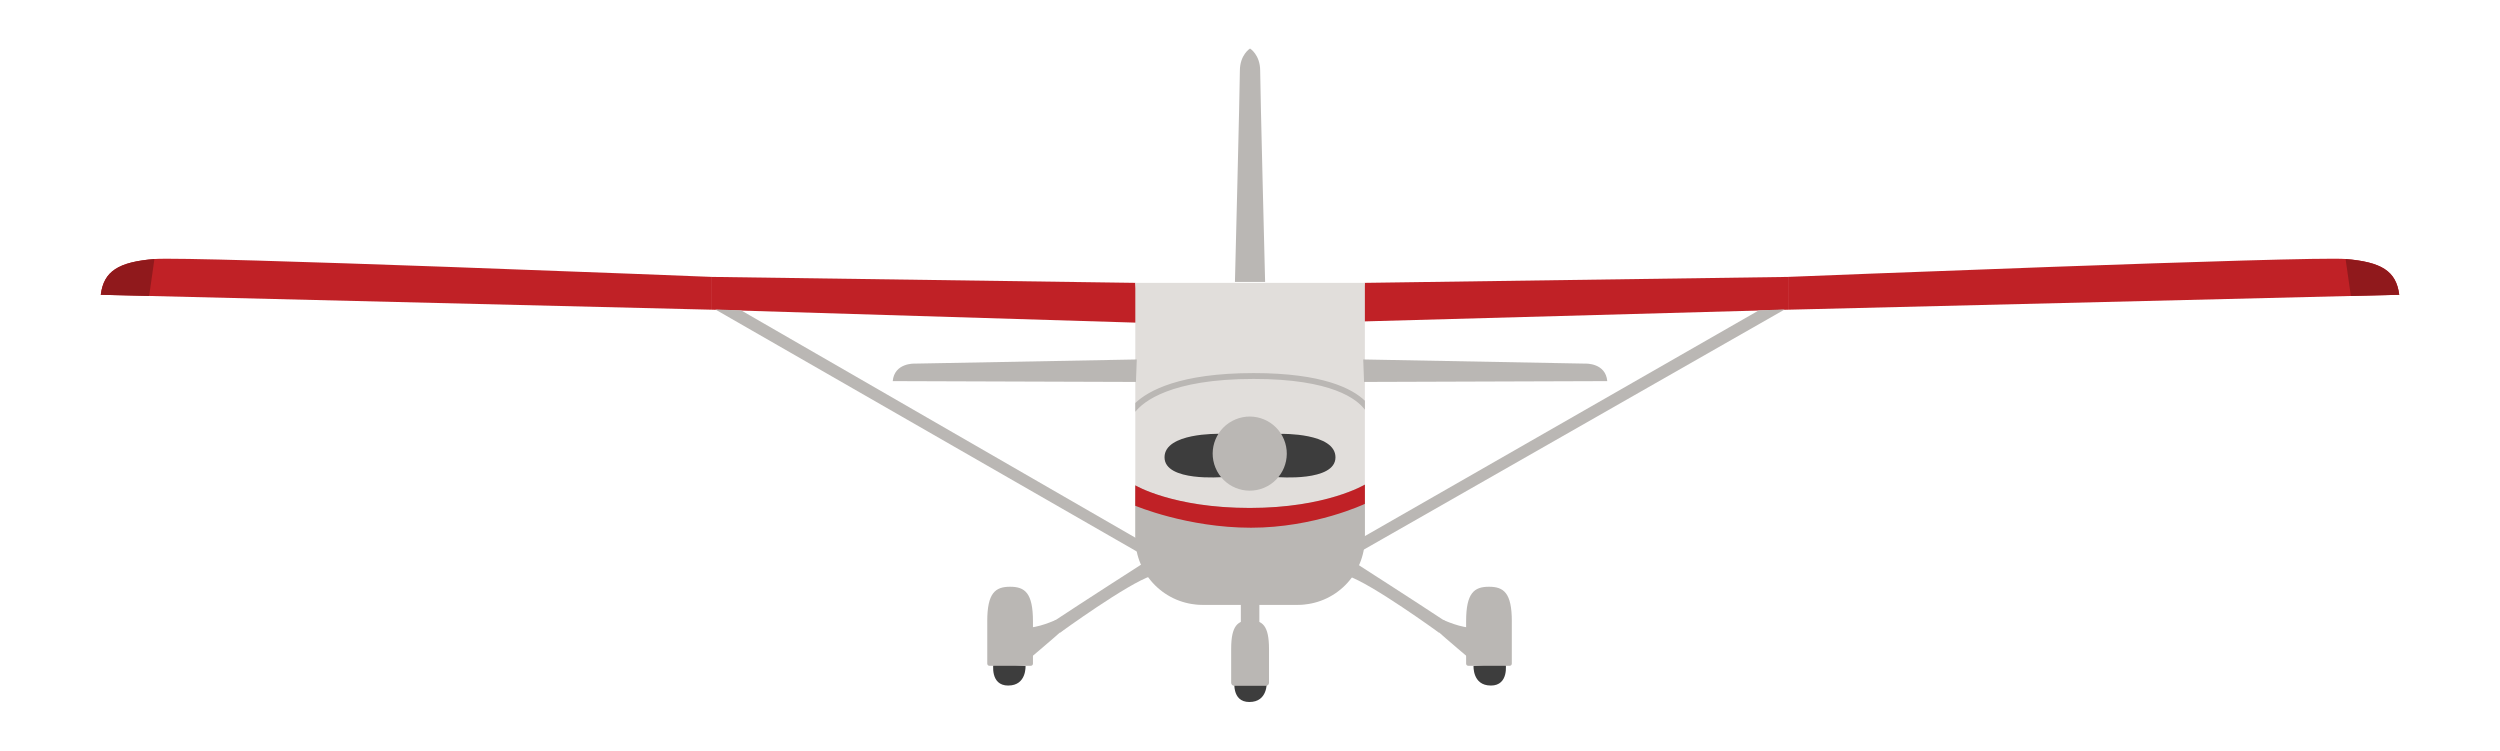 <svg xmlns="http://www.w3.org/2000/svg" id="Layer_1" viewBox="0 0 1297.37 389.49"><defs><style>      .st0 {        fill: #c02126;      }      .st1 {        fill: #bab7b4;      }      .st2 {        fill: #90191c;      }      .st3 {        fill: #e1dedb;      }      .st4 {        fill: #ff45d2;      }      .st5 {        fill: #3d3d3d;      }    </style></defs><polygon class="st0" points="369.47 160.72 591.68 167.5 589.17 146.79 369.47 143.7 369.47 160.72"></polygon><polygon class="st0" points="927.91 160.72 927.91 143.7 708.21 146.79 704.01 166.9 927.91 160.72"></polygon><path class="st5" d="M523.23,355.76c9.61,0,8.97-10.25,8.97-10.25l-16.66-1.28s-1.92,11.54,7.69,11.54Z"></path><path class="st5" d="M648.39,364.3c9.61,0,8.97-10.25,8.97-10.25l-16.66-1.28s-1.92,11.54,7.69,11.54Z"></path><path class="st3" d="M589.17,277.27c0,20.22,16.39,36.61,36.61,36.61h45.95c20.19,0,36.57-16.37,36.57-36.57v-130.53h-119.13v130.48Z"></path><path class="st0" d="M52.29,152.98l317.17,7.74v-17.02s-270.76-10.83-289.32-9.28-26.3,6.19-27.85,18.57Z"></path><path class="st2" d="M77.4,153.59l2.74-19.18c-18.57,1.55-26.3,6.19-27.85,18.57l25.11.61Z"></path><path class="st1" d="M463.28,197.78l126.22.43.43-11.67-115.41,2.16s-10.37-.43-11.24,9.08Z"></path><polygon class="st1" points="371.21 160.6 591.19 286.92 590.85 279.99 384.6 161.06 371.21 160.6"></polygon><path class="st1" d="M550.12,328.33s35.25-25.64,47.43-29.48l-4.49-6.41s-30.65,19.65-47.43,30.76l4.49,5.13Z"></path><path class="st1" d="M532.31,325.63l-.37,18.12s15.35-12.93,19.6-16.84l-3.47-5.27s-9.99,4.63-15.76,3.99Z"></path><path class="st1" d="M512.34,322.43v21.96c0,.62.49,1.12,1.11,1.12h21.49c.62,0,1.11-.5,1.11-1.12v-21.96c0-14.74-4.17-17.94-11.86-17.94s-11.86,3.2-11.86,17.94Z"></path><path class="st5" d="M773.66,355.76c-9.61,0-8.97-10.25-8.97-10.25l16.66-1.28s1.92,11.54-7.69,11.54Z"></path><path class="st1" d="M746.77,328.33s-35.25-25.64-47.43-29.48l4.49-6.41s30.65,19.65,47.43,30.76l-4.49,5.13Z"></path><path class="st1" d="M764.58,325.63l.37,18.12s-15.35-12.93-19.6-16.84l3.47-5.27s9.99,4.63,15.76,3.99Z"></path><path class="st1" d="M784.55,322.43v21.96c0,.62-.49,1.12-1.11,1.12h-21.49c-.62,0-1.11-.5-1.11-1.12v-21.96c0-14.74,4.17-17.94,11.86-17.94s11.86,3.2,11.86,17.94Z"></path><path class="st1" d="M638.91,336.78v17.53c0,.87.7,1.58,1.57,1.58h16.5c.87,0,1.57-.71,1.57-1.58v-17.53c0-12.21-3.45-14.86-9.82-14.86s-9.82,2.65-9.82,14.86Z"></path><path class="st4" d="M640.08,295.94l-.32,1.92c-.1.59-.88,5.9,2.05,9.36,1.05,1.24,3.03,2.72,6.45,2.72,2.88,0,5.2-.92,6.9-2.72,2.97-3.16,2.71-7.88,2.7-8.08l-.12-1.84-17.67-1.36ZM652.06,304.32c-.87.93-2.12,1.38-3.8,1.38-1.46,0-2.51-.4-3.2-1.21-.88-1.04-1.16-2.66-1.21-3.99l9.62.74c-.19,1.03-.6,2.23-1.41,3.08Z"></path><path class="st1" d="M589.17,209.14v4.56c4.04-5.1,18.13-17.05,61.39-17.05,40.79,0,53.77,10.59,57.74,15.99v-4.67c-6.47-6.27-21.79-14.36-57.74-14.36-38.44,0-54.74,9.21-61.39,15.53Z"></path><path class="st5" d="M604.33,237.32c0,12.82,30.12,10.25,30.12,10.25l-1.92-22.43s-28.2-.64-28.2,12.18Z"></path><path class="st1" d="M589.17,251.88v27.19c0,19.23,15.59,34.81,34.81,34.81h49.51c19.23,0,34.81-15.59,34.81-34.81v-27.58c-8.98,4.74-28.02,12.11-59.75,12.11s-51.51-7.41-59.38-11.72Z"></path><rect class="st1" x="643.93" y="312.95" width="9.61" height="10.25"></rect><path class="st0" d="M927.91,143.7v17.02l317.17-7.74c-1.55-12.38-9.28-17.02-27.85-18.57-18.57-1.55-289.32,9.28-289.32,9.28Z"></path><path class="st2" d="M1219.97,153.59l25.11-.61c-1.55-12.38-9.28-17.02-27.85-18.57l2.74,19.18Z"></path><path class="st1" d="M822.85,188.7l-115.41-2.16.43,11.67,126.22-.43c-.86-9.51-11.24-9.08-11.24-9.08Z"></path><polygon class="st1" points="705.92 286.26 926.16 160.6 912.75 161.06 706.26 279.36 705.92 286.26"></polygon><path class="st5" d="M664.84,225.15l-1.92,22.43s30.12,2.56,30.12-10.25-28.2-12.18-28.2-12.18Z"></path><path class="st1" d="M648.69,25.19s-5.26,3.2-5.26,11.54-2.56,109.59-2.56,109.59h15.66s-2.56-101.26-2.56-109.59-5.26-11.54-5.26-11.54Z"></path><path class="st0" d="M589.17,251.88l-.03,10.58s26.95,11.4,60.05,11.4,59.11-12.38,59.11-12.38v-9.99s-19.93,12.11-59.75,12.11-59.38-11.72-59.38-11.72Z"></path><circle class="st1" cx="648.55" cy="235.4" r="19.23" transform="translate(-40.72 266.11) rotate(-22.5)"></circle></svg>